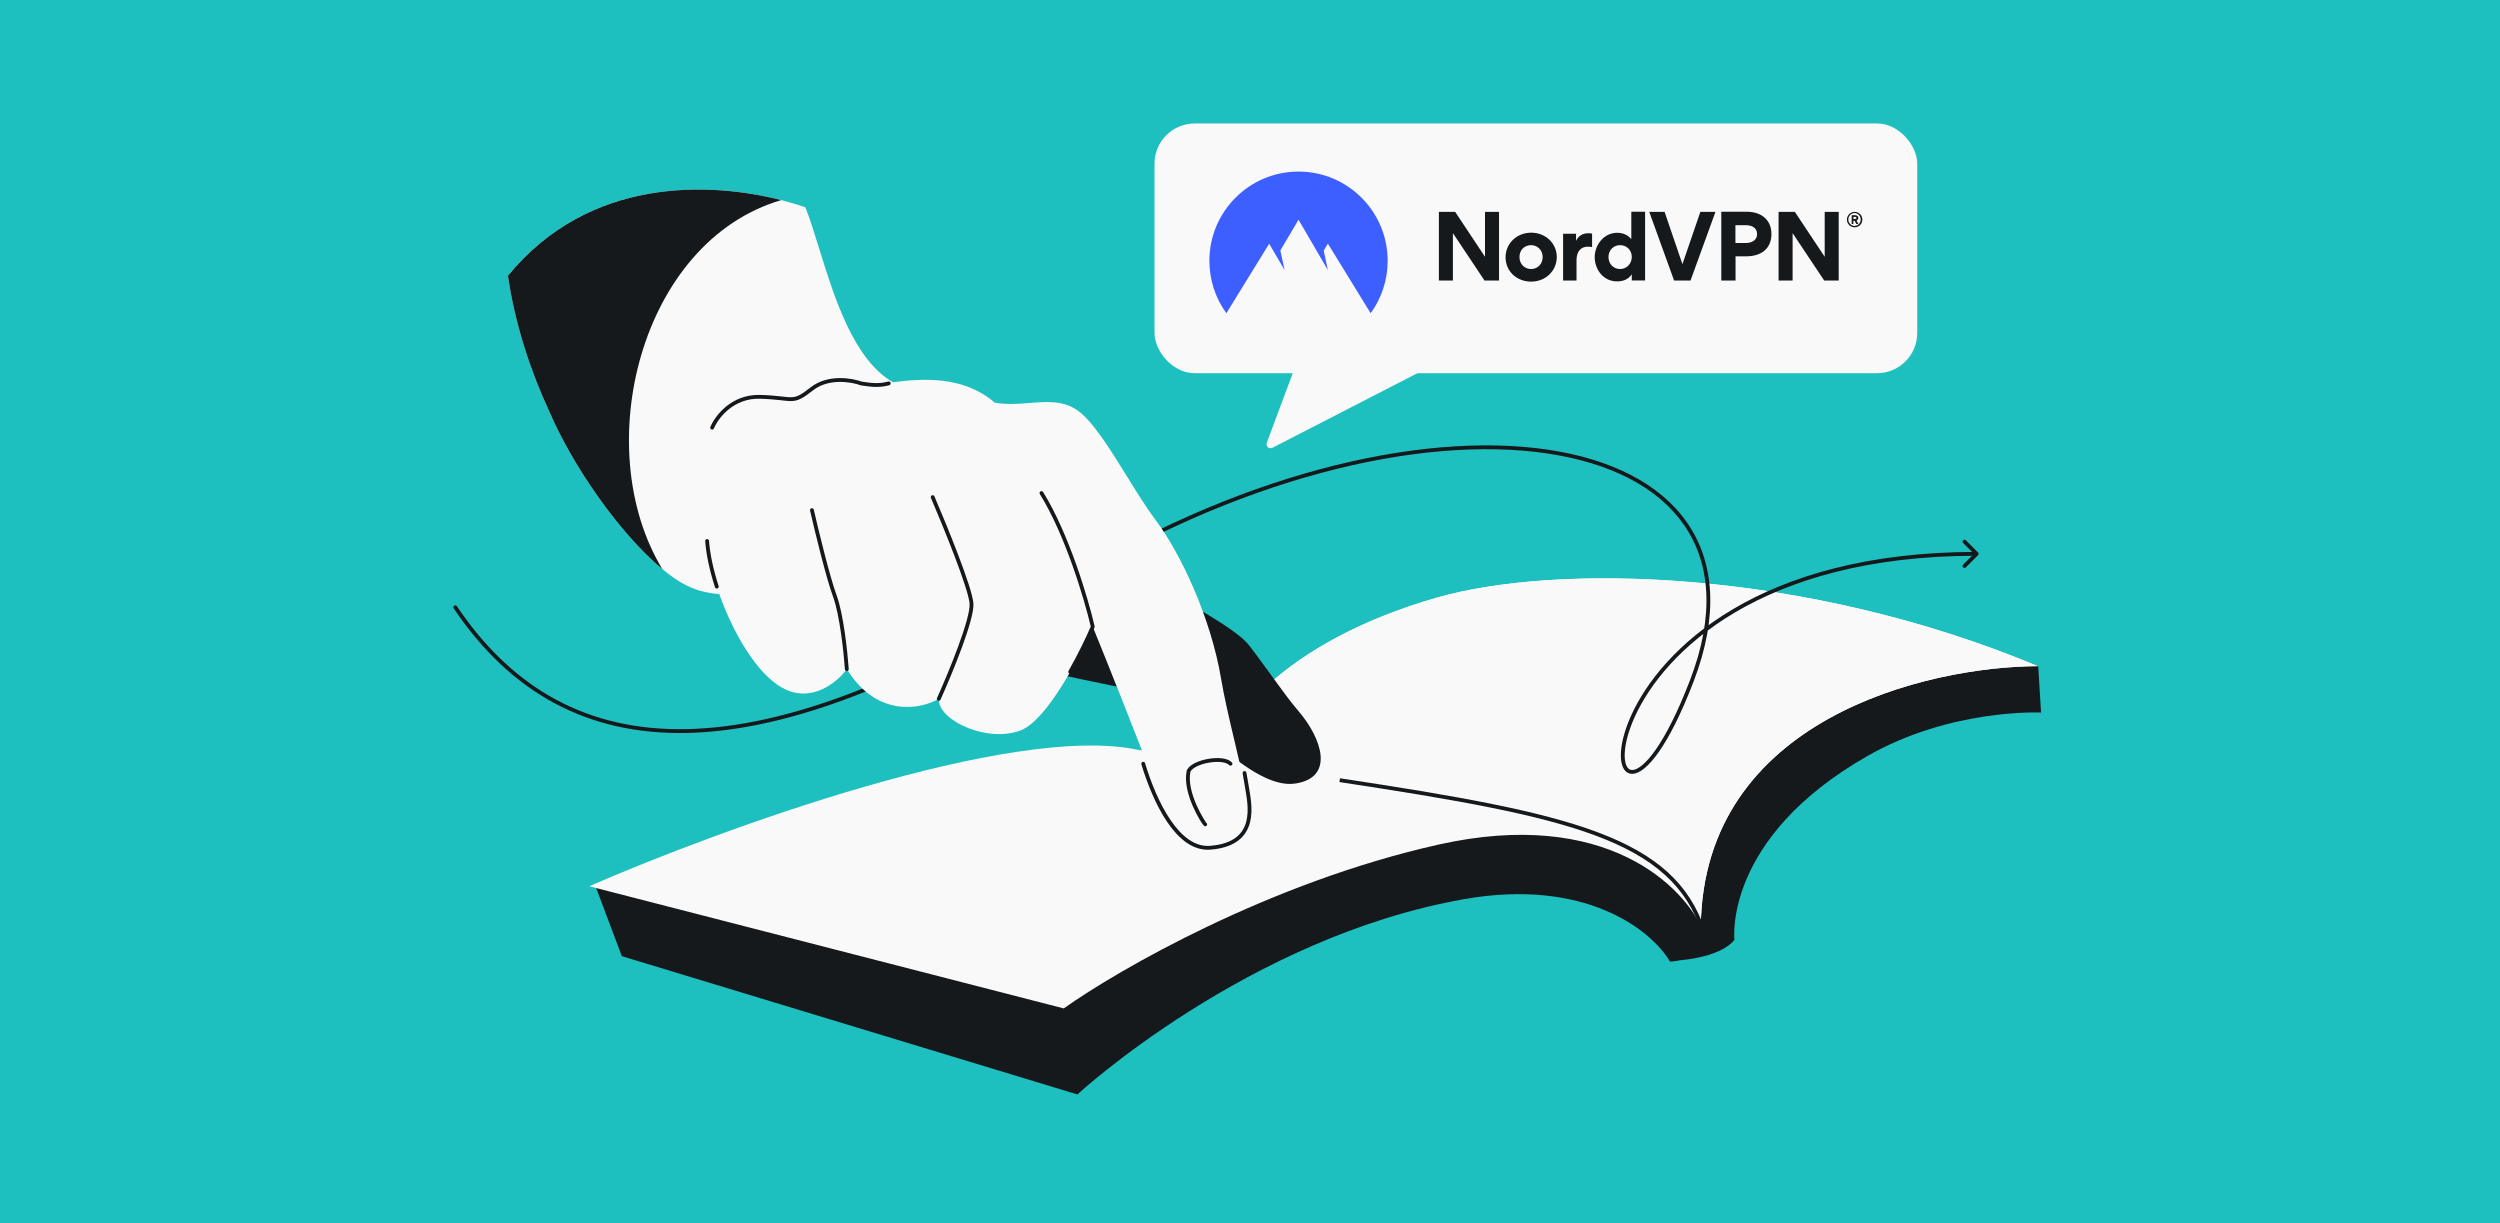 <svg width="1304" height="638" viewBox="0 0 1304 638" fill="none" xmlns="http://www.w3.org/2000/svg">
<rect x="0" y="0" width="1304" height="638" fill="#333333" stroke="none"/>
<g clip-path="url(#clip0_1031_996)">
<rect width="1304" height="638" transform="matrix(-1 0 0 -1 1304 638)" fill="#1EBFBF"/>
<path d="M1064.61 371.667L1063.13 347.567C1006.05 329.516 915.516 376.84 877.317 403.139C874.204 434.648 872.92 501.127 872.92 501.127C872.92 501.127 896.396 500.398 904.69 490.237C904.69 490.237 898.456 437.455 974.11 394.291C1017.79 369.372 1064.61 371.667 1064.61 371.667Z" fill="#16191C"/>
<path d="M749.562 311.705C668.923 334.764 634.391 379.153 634.987 401.66L887.113 483.338C888.421 374.921 1005.19 347.681 1062.9 347.461C941.343 296.685 812.428 293.728 749.562 311.705Z" fill="#F9F9F9"/>
<path d="M749.563 311.705C668.924 334.764 634.393 379.154 634.988 401.66L887.114 483.338C888.423 374.922 1005.19 347.681 1062.9 347.462C941.344 296.686 812.43 293.729 749.563 311.705Z" fill="#F9F9F9"/>
<path d="M871.071 501.572C882.602 501.466 886.88 489.323 887.578 483.265C882.073 466.588 854.757 430.814 776.234 433.096C697.71 435.377 594.347 496.094 554.143 524.671L310.349 461.599L324.348 498.734L561.954 570.86C561.954 570.86 650.826 488.872 763.785 468.976C826.257 457.972 861.018 484.574 871.071 501.572Z" fill="#16191C"/>
<path d="M750.123 440.581C837.899 420.885 878.974 462.642 888.539 485.982C868.527 424.827 790.077 421.511 593.669 391.138C527.648 376.972 375.274 432.654 307.339 462.266L554.858 525.988C583.373 505.726 662.346 460.277 750.123 440.581Z" fill="#F9F9F9"/>
<path d="M888.547 485.983C872.58 437.187 819.408 425.215 698.797 406.939" stroke="#16191C" stroke-width="2"/>
<path d="M238.301 316.195C237.993 315.737 237.371 315.615 236.913 315.923C236.455 316.232 236.333 316.853 236.642 317.311L238.301 316.195ZM550.486 307.535L549.952 306.69L550.486 307.535ZM1031.74 289.587C1032.13 289.197 1032.13 288.563 1031.74 288.173L1025.38 281.809C1024.99 281.418 1024.35 281.418 1023.96 281.809C1023.57 282.199 1023.57 282.833 1023.96 283.223L1029.62 288.88L1023.96 294.537C1023.57 294.927 1023.57 295.561 1023.96 295.951C1024.35 296.342 1024.99 296.342 1025.38 295.951L1031.74 289.587ZM237.471 316.753L236.642 317.311C266.183 361.224 306.267 383.388 358.302 382.305C410.245 381.224 474.003 356.981 551.02 308.381L550.486 307.535L549.952 306.69C473.048 355.219 409.663 379.235 358.26 380.305C306.951 381.373 267.489 359.582 238.301 316.195L237.471 316.753ZM550.486 307.535L551.02 308.381C644.966 249.098 740.866 226.869 806.603 236.459C839.473 241.253 864.659 253.977 878.395 273.83C892.104 293.647 894.564 320.801 881.488 354.844L882.421 355.203L883.355 355.561C896.59 321.105 894.234 293.21 880.04 272.693C865.871 252.212 840.065 239.319 806.892 234.479C740.546 224.801 644.166 247.238 549.952 306.69L550.486 307.535ZM882.421 355.203L881.488 354.844C874.926 371.927 868.8 383.652 863.564 391.112C860.945 394.843 858.568 397.478 856.496 399.182C854.406 400.901 852.72 401.596 851.468 401.636C850.304 401.674 849.377 401.153 848.675 400.004C847.941 398.804 847.473 396.926 847.428 394.404C847.337 389.377 848.93 382.173 852.727 373.83C867.879 340.536 917.793 289.88 1031.03 289.88V288.88V287.88C917.136 287.88 866.433 338.885 850.907 373.001C847.034 381.511 845.33 389.019 845.428 394.44C845.477 397.141 845.975 399.422 846.969 401.048C847.995 402.726 849.557 403.699 851.533 403.635C853.42 403.574 855.525 402.57 857.766 400.727C860.024 398.87 862.519 396.081 865.201 392.261C870.566 384.618 876.761 372.728 883.355 355.561L882.421 355.203Z" fill="#16191C"/>
<path d="M651.368 336.416C644.727 327.919 616.447 312.508 603.138 305.864C546.876 281.021 538.366 343.492 544.33 348.412C550.295 353.333 588.918 357.712 604.474 364.181C620.03 370.65 652.457 412.099 675.523 408.713C696.238 405.673 689.763 385.377 677.052 370.611C669.988 362.406 659.67 347.037 651.368 336.416Z" fill="#16191C"/>
<path d="M321.154 271.326C332.85 285.965 345.099 297.919 355.485 303.968C362.202 307.879 368.452 309.314 375.201 309.909C382.439 330.375 394.804 351.279 407.749 358.615C423.099 367.313 436.777 355.83 441.697 349.002C457.473 374.495 480.244 369.97 489.658 364.52C489.147 375.925 515.593 387.829 532.695 380.819C546.376 375.211 563.253 342.524 569.981 326.882C577.337 345.02 593.919 386.376 601.398 406.691C610.746 432.085 640.82 445.801 649.368 439.056C655.229 434.432 649.627 410.692 643.847 386.199C641.196 374.964 638.507 363.571 636.871 353.792C631.665 322.692 616.091 289.008 602.86 271.392C598.021 264.95 592.939 256.741 587.829 248.487C578.967 234.171 570.023 219.723 562.128 214.138C554.577 208.798 546.172 209.467 537.14 210.185C531.283 210.651 525.162 211.138 518.84 210.021C502.692 195.954 481.097 197.357 465.794 199.383C445.22 187.602 435.17 155.133 427.272 129.619L427.272 129.618C424.742 121.444 422.432 113.984 420.069 108.146C386.568 96.519 312.783 85.463 264.94 143.825C268.547 168.81 276.523 192.966 286.415 214.459C292.654 228.897 301.457 244.14 311.215 258.044C314.544 262.833 317.877 267.276 321.154 271.326Z" fill="#F9F9F9"/>
<path d="M371.463 223.066C373.76 217.536 381.973 206.579 396.45 206.986C414.546 207.494 412.904 211.103 423.512 202.78C431.999 196.122 444.21 198.172 449.255 200.03C454.102 200.756 458.411 201.401 463.581 199.973" stroke="#16191C" stroke-width="2" stroke-linecap="round"/>
<path d="M345.468 296.824C337.634 290.33 329.261 281.473 321.154 271.326C317.877 267.276 314.544 262.833 311.215 258.044C301.457 244.14 292.654 228.897 286.415 214.459C276.523 192.966 268.547 168.81 264.94 143.825C307.456 91.96 370.461 94.917 407.473 104.379C333.772 126.043 307.256 233.851 345.468 296.824Z" fill="#16191C"/>
<path d="M489.665 364.523C495.617 351.3 507.363 322.831 506.735 314.745C506.107 306.659 492.972 274.408 486.483 259.294M441.704 349.005C441.093 340.278 438.986 320.442 435.455 310.906C431.923 301.371 426.014 277.045 423.501 266.075M368.826 282.183C369.342 289.2 371.137 297.473 373.88 305.98M543.244 257.181C556.739 278.945 566.697 312.718 569.989 326.885C567.356 333.004 563.171 341.733 558.231 350.428M628.634 430.001C628.116 429.742 617.507 413.727 619.979 402.109C622.677 396.875 638.2 394.399 641.831 398.371M649.14 403.195C649.736 406.409 650.202 409.057 650.444 410.699C651.658 418.926 657.185 440.162 631.228 442.182C614.273 443.501 602.315 418.221 596.298 398.371" stroke="#16191C" stroke-width="2" stroke-linecap="round" stroke-linejoin="round"/>
<path d="M663.671 233.579C661.967 234.456 660.077 232.777 660.747 230.982L674.816 193.27L742.016 193.27L663.671 233.579Z" fill="#F9F9F9"/>
<rect x="602.19" y="64.414" width="397.843" height="130.25" rx="20.97" fill="#F9F9F9"/>
<path d="M963.351 114.539C963.351 113.485 963.785 112.431 964.529 111.687C965.273 110.943 966.327 110.51 967.381 110.51C968.435 110.51 969.489 110.943 970.233 111.687C970.977 112.431 971.41 113.485 971.41 114.539C971.41 115.097 971.286 115.593 971.101 116.089C970.915 116.585 970.605 117.019 970.233 117.391C969.861 117.763 969.427 118.073 968.931 118.259C968.435 118.445 967.939 118.569 967.381 118.569C966.823 118.569 966.327 118.445 965.831 118.259C965.335 118.073 964.901 117.763 964.529 117.391C964.157 117.019 963.847 116.585 963.661 116.089C963.413 115.593 963.351 115.035 963.351 114.539ZM964.095 114.539C964.095 114.973 964.157 115.407 964.343 115.779C964.529 116.151 964.715 116.523 965.025 116.833C965.335 117.143 965.707 117.391 966.079 117.577C966.451 117.763 966.885 117.825 967.319 117.825C968.187 117.825 969.055 117.453 969.613 116.833C970.233 116.213 970.543 115.407 970.543 114.477C970.543 113.609 970.171 112.741 969.613 112.121C968.993 111.501 968.187 111.129 967.319 111.129C966.885 111.129 966.451 111.191 966.079 111.377C965.707 111.563 965.335 111.811 965.025 112.121C964.715 112.431 964.467 112.803 964.343 113.175C964.157 113.671 964.095 114.105 964.095 114.539ZM966.761 116.833H965.831V112.245H967.629C968.559 112.245 969.303 112.741 969.303 113.671C969.303 113.981 969.241 114.229 969.055 114.477C968.869 114.725 968.683 114.911 968.373 114.973L969.303 116.833H968.249L967.381 115.159H966.699V116.833H966.761ZM967.567 113.113H966.761V114.229H967.567C967.939 114.229 968.311 114.105 968.311 113.671C968.311 113.237 967.939 113.113 967.567 113.113Z" fill="#16191C"/>
<path fill-rule="evenodd" clip-rule="evenodd" d="M774.33 146.342L757.839 121.607V146.342H750.524V110.51H759.017L774.578 133.943V110.51H781.893V146.342H774.33Z" fill="#16191C"/>
<path fill-rule="evenodd" clip-rule="evenodd" d="M798.694 121.359C791.254 121.359 785.303 126.876 785.303 134.191C785.303 141.569 791.192 146.9 798.632 146.9C806.071 146.9 812.022 141.383 812.022 134.005C811.96 126.752 806.009 121.359 798.694 121.359ZM798.632 140.329C795.284 140.329 792.556 137.787 792.556 134.067C792.556 130.348 795.222 127.868 798.57 127.868C801.917 127.868 804.645 130.41 804.645 134.067C804.645 137.725 801.979 140.329 798.632 140.329Z" fill="#16191C"/>
<path fill-rule="evenodd" clip-rule="evenodd" d="M830.435 121.854V128.86C829.691 128.736 828.885 128.674 828.141 128.674C824.731 128.674 822.314 131.03 822.314 135.617V146.342H815.308V121.916H822.066V125.512H822.128C823.43 122.722 825.909 121.668 828.451 121.668C829.195 121.606 829.815 121.73 830.435 121.854Z" fill="#16191C"/>
<path fill-rule="evenodd" clip-rule="evenodd" d="M850.893 110.447V124.644H850.831C848.289 121.668 844.941 121.42 843.516 121.42C836.51 121.42 831.799 127.868 831.799 134.067C831.799 140.639 836.324 146.776 843.454 146.776C845.127 146.776 848.785 146.528 851.079 143.18H851.141V146.28H858.084V110.447H850.893ZM845.065 140.329C841.718 140.329 838.99 137.787 838.99 134.067C838.99 130.348 841.718 127.868 845.065 127.868C848.413 127.868 851.141 130.41 851.141 134.067C851.079 137.725 848.351 140.329 845.065 140.329Z" fill="#16191C"/>
<path fill-rule="evenodd" clip-rule="evenodd" d="M873.211 146.342L860.254 110.51H868.251L877.551 137.787L886.912 110.51H894.785L881.766 146.342H873.211Z" fill="#16191C"/>
<path fill-rule="evenodd" clip-rule="evenodd" d="M911.152 110.447H897.823V146.342H905.262V133.695H910.904C918.405 133.695 923.985 129.914 923.985 121.978C923.923 114.353 918.343 110.447 911.152 110.447ZM910.532 126.752H905.2V117.453H910.47C913.569 117.453 916.483 118.631 916.483 122.102C916.483 125.512 913.445 126.752 910.532 126.752Z" fill="#16191C"/>
<path fill-rule="evenodd" clip-rule="evenodd" d="M951.51 146.342L935.02 121.607V146.342H927.704V110.51H936.197L951.758 133.943V110.51H959.073V146.342H951.51Z" fill="#16191C"/>
<path fill-rule="evenodd" clip-rule="evenodd" d="M639.678 163.391C633.912 155.455 630.812 145.846 630.812 136.051C630.812 110.323 651.643 89.493 677.308 89.493C702.974 89.493 723.804 110.323 723.804 136.051C723.804 145.846 720.704 155.455 714.939 163.391L692.621 127.062L690.451 130.72L692.621 140.887L677.308 114.601L667.823 130.658L670.055 140.887L661.996 127.124L639.678 163.391Z" fill="#3E5FFF"/>
</g>
<defs>
<clipPath id="clip0_1031_996">
<rect width="1304" height="638" fill="white" transform="matrix(-1 0 0 -1 1304 638)"/>
</clipPath>
</defs>
</svg>
